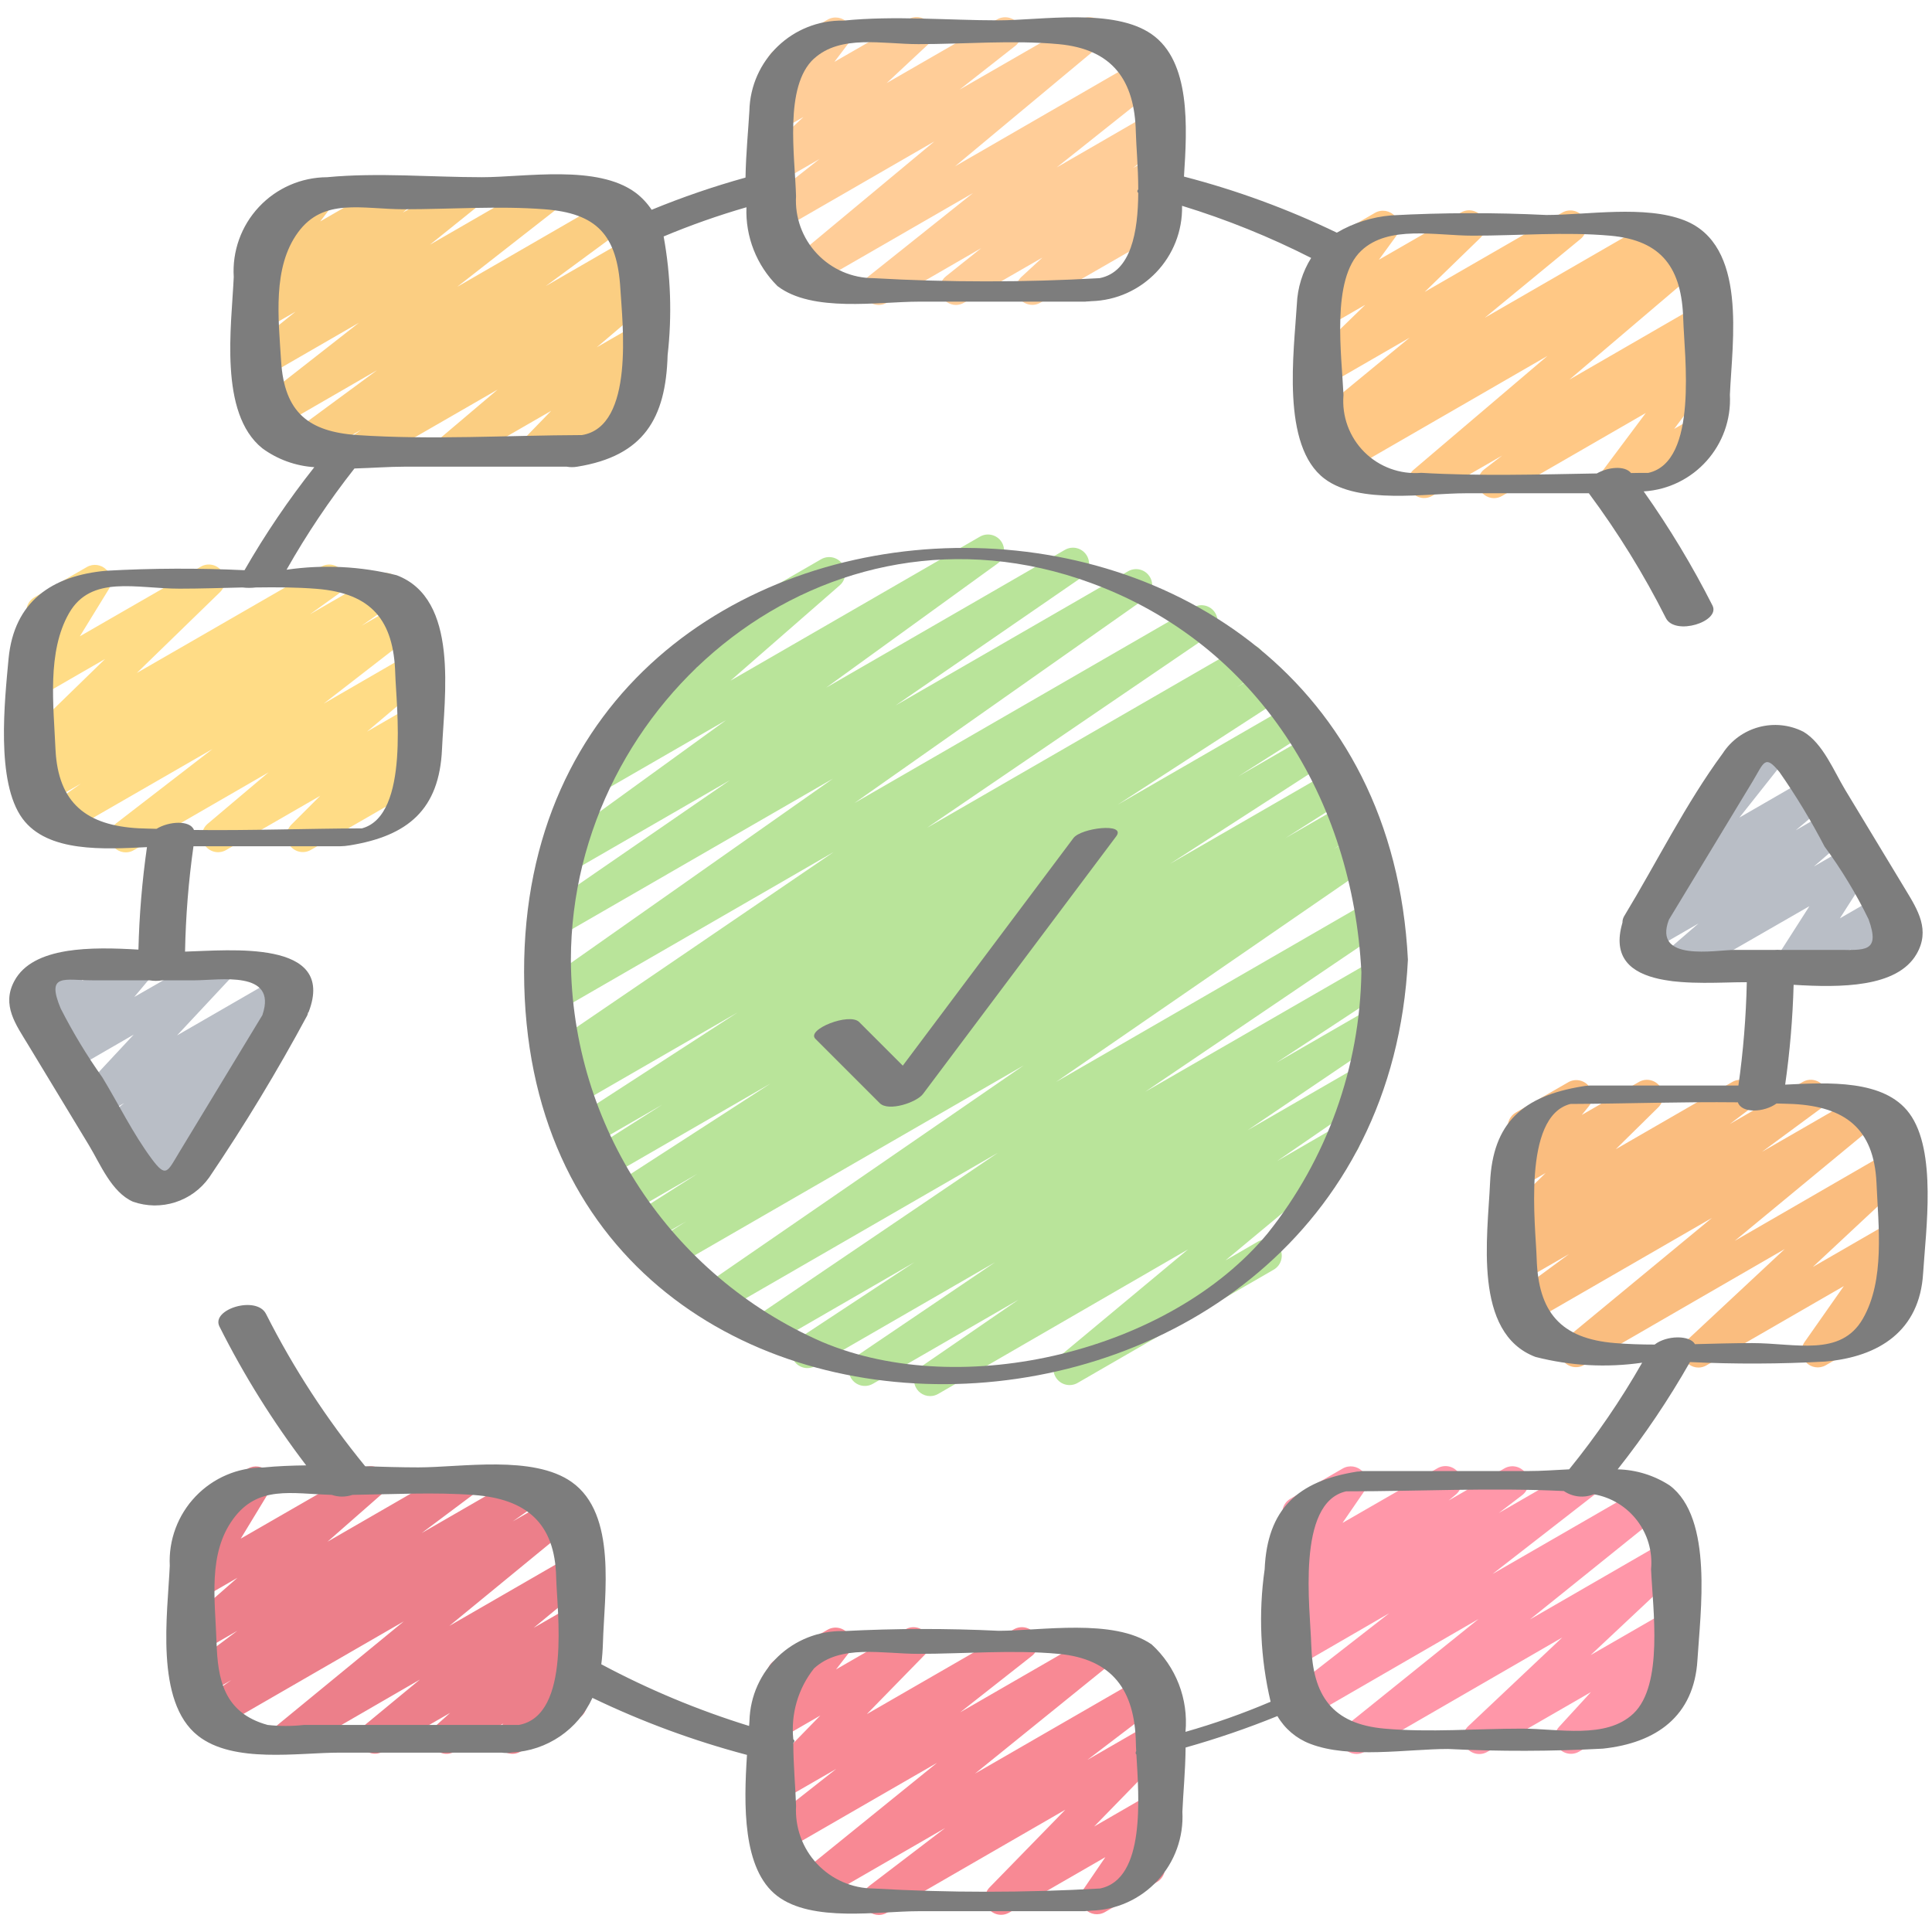 <svg width="72" height="72" viewBox="0 0 72 72" fill="none" xmlns="http://www.w3.org/2000/svg">
<g opacity="0.6" clip-path="url(#clip0_1432_9833)">
<path d="M62.421 36.566C62.17 36.567 61.946 36.411 61.858 36.176C61.77 35.941 61.838 35.677 62.027 35.513L63.299 34.414L61.57 35.412C61.301 35.569 60.956 35.493 60.777 35.238C60.598 34.983 60.644 34.633 60.884 34.433L62.413 33.151C62.24 33.137 62.077 33.064 61.952 32.944C61.763 32.726 61.755 32.404 61.934 32.178L64.48 28.962C64.423 28.918 64.375 28.863 64.339 28.8C64.173 28.513 64.271 28.146 64.558 27.98L65.951 27.176C66.2 27.032 66.516 27.085 66.705 27.302C66.894 27.52 66.902 27.842 66.723 28.068L64.823 30.468L67.424 28.967C67.693 28.813 68.035 28.89 68.213 29.143C68.391 29.397 68.346 29.744 68.11 29.945L66.922 30.942L68.18 30.216C68.447 30.063 68.787 30.137 68.967 30.388C69.146 30.639 69.105 30.985 68.873 31.188L67.597 32.292L68.961 31.505C69.2 31.368 69.502 31.411 69.692 31.61C69.883 31.808 69.914 32.112 69.767 32.345L68.567 34.224L70.077 33.352C70.306 33.219 70.594 33.251 70.788 33.431C70.981 33.612 71.034 33.898 70.917 34.135L70.684 34.608C70.953 34.616 71.183 34.801 71.249 35.061C71.314 35.321 71.199 35.594 70.966 35.728L69.646 36.487C69.418 36.62 69.129 36.588 68.935 36.407C68.742 36.227 68.689 35.941 68.806 35.704L68.967 35.377L67.039 36.488C66.8 36.626 66.498 36.582 66.307 36.383C66.116 36.185 66.085 35.882 66.232 35.648L67.432 33.77L62.721 36.48C62.63 36.535 62.527 36.565 62.421 36.566Z" fill="#8A92A0"/>
<path d="M5.758 44.91C5.522 44.91 5.307 44.771 5.211 44.555C5.114 44.339 5.153 44.087 5.311 43.91L5.572 43.619L5.092 43.895C4.825 44.046 4.487 43.971 4.309 43.721C4.131 43.47 4.17 43.126 4.4 42.923L4.718 42.647L4.435 42.81C4.164 42.965 3.82 42.886 3.643 42.63C3.466 42.373 3.515 42.024 3.756 41.826L4.63 41.106L3.723 41.629C3.466 41.776 3.14 41.714 2.956 41.483C2.771 41.251 2.783 40.919 2.984 40.702L4.983 38.557L2.67 39.895C2.417 40.042 2.096 39.986 1.909 39.763C1.721 39.539 1.721 39.214 1.909 38.99L2.528 38.251L1.894 38.611C1.664 38.743 1.374 38.708 1.182 38.525C0.99 38.342 0.941 38.054 1.062 37.818L1.279 37.392C1.017 37.37 0.801 37.181 0.743 36.925C0.686 36.67 0.801 36.406 1.028 36.275L2.348 35.512C2.578 35.38 2.868 35.415 3.06 35.598C3.252 35.781 3.301 36.068 3.181 36.305L3.054 36.554L4.863 35.51C5.115 35.365 5.435 35.422 5.622 35.645C5.809 35.867 5.809 36.192 5.623 36.415L5.004 37.154L7.858 35.52C8.115 35.374 8.44 35.437 8.624 35.668C8.808 35.9 8.796 36.23 8.596 36.448L6.598 38.587L10.41 36.386C10.68 36.232 11.024 36.31 11.201 36.567C11.378 36.823 11.329 37.172 11.089 37.37L9.864 38.375C10.062 38.374 10.248 38.467 10.368 38.626C10.547 38.878 10.505 39.225 10.272 39.427L8.804 40.697C8.873 40.734 8.934 40.784 8.983 40.846C9.169 41.074 9.162 41.404 8.966 41.624L7.604 43.146C7.621 43.168 7.637 43.192 7.651 43.217C7.816 43.504 7.717 43.87 7.431 44.035L6.058 44.828C5.967 44.882 5.864 44.91 5.758 44.91Z" fill="#8A92A0"/>
<path d="M10.704 65.365C10.45 65.365 10.224 65.206 10.138 64.967C10.053 64.728 10.127 64.461 10.323 64.301L15.046 60.425L8.15 64.406C7.872 64.569 7.516 64.483 7.342 64.211C7.169 63.94 7.24 63.58 7.505 63.396L8.617 62.615L7.61 63.194C7.335 63.353 6.985 63.27 6.81 63.005C6.635 62.74 6.696 62.385 6.95 62.195L8.845 60.775L7.535 61.531C7.268 61.684 6.929 61.61 6.75 61.36C6.571 61.11 6.609 60.766 6.839 60.562L8.848 58.8L7.535 59.558C7.297 59.694 6.998 59.652 6.807 59.457C6.616 59.261 6.582 58.961 6.724 58.727L7.812 56.938C7.619 57.031 7.391 57.015 7.213 56.895C7.036 56.774 6.936 56.569 6.951 56.355C6.966 56.141 7.095 55.951 7.288 55.858L9.24 54.73C9.477 54.593 9.777 54.634 9.969 54.83C10.161 55.026 10.195 55.327 10.052 55.561L8.972 57.34L13.521 54.72C13.788 54.568 14.127 54.642 14.306 54.891C14.486 55.141 14.447 55.486 14.217 55.69L12.206 57.454L16.943 54.72C17.218 54.561 17.569 54.644 17.743 54.909C17.918 55.174 17.857 55.529 17.603 55.72L15.713 57.134L19.579 54.902C19.857 54.74 20.214 54.826 20.387 55.097C20.561 55.369 20.489 55.729 20.225 55.913L19.111 56.696L20.784 55.736C21.055 55.576 21.404 55.652 21.583 55.911C21.762 56.17 21.711 56.523 21.465 56.72L16.745 60.593L21.264 57.985C21.534 57.832 21.876 57.91 22.053 58.165C22.23 58.42 22.183 58.767 21.945 58.967L19.889 60.665L21.265 59.872C21.531 59.72 21.869 59.794 22.048 60.042C22.228 60.29 22.191 60.634 21.963 60.839L21.379 61.358C21.634 61.278 21.911 61.376 22.059 61.598C22.207 61.821 22.19 62.114 22.017 62.318L21.47 62.948C21.604 62.996 21.716 63.09 21.786 63.214C21.951 63.5 21.853 63.866 21.567 64.032L19.392 65.28C19.138 65.424 18.818 65.366 18.632 65.141C18.446 64.915 18.45 64.589 18.64 64.368L18.759 64.23L16.937 65.281C16.671 65.433 16.333 65.359 16.154 65.111C15.974 64.863 16.011 64.519 16.238 64.314L16.775 63.834L14.273 65.274C14.003 65.43 13.658 65.353 13.48 65.097C13.302 64.841 13.35 64.491 13.59 64.292L15.646 62.594L11.004 65.28C10.913 65.335 10.81 65.364 10.704 65.365Z" fill="#E0293C"/>
<path d="M13.448 17.365C13.186 17.366 12.954 17.198 12.874 16.948C12.794 16.699 12.885 16.427 13.099 16.276L13.459 16.015L11.589 17.095C11.314 17.253 10.963 17.169 10.789 16.903C10.615 16.638 10.678 16.283 10.933 16.093L14.053 13.796L10.229 16.006C9.957 16.157 9.615 16.075 9.441 15.816C9.267 15.558 9.319 15.21 9.561 15.014L13.376 12.029L9.934 14.016C9.663 14.173 9.316 14.094 9.139 13.835C8.962 13.576 9.014 13.225 9.259 13.028L11.013 11.615L9.933 12.236C9.665 12.389 9.324 12.313 9.146 12.061C8.968 11.809 9.011 11.463 9.244 11.261L9.707 10.866C9.468 10.896 9.233 10.779 9.113 10.569C8.992 10.36 9.01 10.098 9.157 9.906L9.877 8.97C9.631 8.923 9.44 8.728 9.398 8.481C9.356 8.234 9.473 7.987 9.69 7.861L11.638 6.733C11.886 6.589 12.202 6.64 12.391 6.855C12.581 7.071 12.591 7.39 12.416 7.618L11.936 8.25L14.589 6.72C14.857 6.567 15.198 6.643 15.376 6.896C15.554 7.148 15.511 7.494 15.278 7.696L15.009 7.926L17.098 6.726C17.369 6.573 17.713 6.652 17.889 6.909C18.065 7.166 18.015 7.515 17.774 7.712L16.022 9.12L20.18 6.72C20.452 6.566 20.797 6.647 20.972 6.907C21.147 7.166 21.094 7.516 20.849 7.711L17.038 10.69L22.81 7.357C23.086 7.199 23.436 7.283 23.61 7.549C23.784 7.815 23.721 8.17 23.467 8.359L20.338 10.662L23.578 8.789C23.856 8.626 24.212 8.711 24.386 8.981C24.561 9.252 24.491 9.612 24.227 9.797L23.767 10.126C24.04 10.033 24.34 10.147 24.482 10.398C24.624 10.649 24.567 10.965 24.348 11.152L22.243 12.941L23.659 12.125C23.918 11.977 24.246 12.042 24.429 12.277C24.612 12.512 24.596 12.845 24.39 13.061L23.386 14.095L23.637 13.951C23.823 13.833 24.059 13.826 24.251 13.934C24.444 14.041 24.562 14.245 24.559 14.466C24.556 14.686 24.432 14.887 24.237 14.989L20.27 17.28C20.011 17.43 19.681 17.366 19.497 17.13C19.313 16.895 19.33 16.559 19.538 16.344L20.54 15.311L17.125 17.28C16.856 17.433 16.516 17.357 16.338 17.104C16.16 16.852 16.202 16.506 16.436 16.304L18.543 14.52L13.743 17.287C13.653 17.339 13.551 17.366 13.448 17.365Z" fill="#F9AD2F"/>
<path d="M55.68 18.565C55.422 18.565 55.193 18.4 55.111 18.155C55.029 17.91 55.114 17.64 55.32 17.485L55.98 16.978L53.374 18.48C53.105 18.635 52.763 18.56 52.584 18.307C52.405 18.054 52.448 17.706 52.684 17.504L57.669 13.265L50.152 17.604C49.873 17.761 49.52 17.672 49.35 17.402C49.179 17.132 49.25 16.775 49.511 16.591L49.605 16.525C49.331 16.656 49.004 16.563 48.841 16.308C48.677 16.053 48.729 15.717 48.961 15.523L52.534 12.583L49.534 14.315C49.272 14.468 48.936 14.401 48.753 14.159C48.569 13.918 48.596 13.577 48.814 13.366L50.88 11.359L49.535 12.136C49.29 12.276 48.98 12.226 48.791 12.016C48.603 11.806 48.585 11.493 48.75 11.264L49.541 10.177C49.344 10.163 49.167 10.052 49.069 9.88C48.904 9.593 49.002 9.227 49.288 9.061L51.24 7.933C51.485 7.792 51.796 7.842 51.985 8.052C52.175 8.262 52.191 8.576 52.025 8.806L51.388 9.68L54.444 7.92C54.706 7.767 55.041 7.833 55.225 8.075C55.408 8.317 55.382 8.658 55.164 8.869L53.096 10.877L58.225 7.92C58.495 7.767 58.837 7.845 59.014 8.1C59.191 8.354 59.145 8.702 58.907 8.902L55.333 11.842L61.738 8.144C62.016 7.987 62.369 8.076 62.54 8.346C62.711 8.616 62.64 8.973 62.379 9.157L62.3 9.212L62.781 8.932C63.049 8.773 63.395 8.847 63.575 9.102C63.755 9.357 63.71 9.708 63.471 9.908L58.488 14.147L63.265 11.387C63.538 11.233 63.884 11.316 64.058 11.576C64.233 11.837 64.177 12.188 63.93 12.382L63.275 12.886C63.523 12.748 63.833 12.803 64.019 13.016C64.205 13.23 64.216 13.545 64.045 13.771L62.392 15.984L63.137 15.554C63.323 15.436 63.559 15.429 63.751 15.537C63.944 15.644 64.062 15.848 64.059 16.069C64.056 16.289 63.932 16.49 63.737 16.592L60.462 18.48C60.215 18.623 59.903 18.572 59.713 18.359C59.524 18.146 59.51 17.83 59.681 17.602L61.334 15.391L55.981 18.48C55.89 18.535 55.786 18.564 55.68 18.565Z" fill="#FFA334"/>
<path d="M4.694 31.765C4.435 31.768 4.203 31.604 4.119 31.358C4.036 31.113 4.12 30.841 4.327 30.685L7.919 27.914L2.425 31.08C2.148 31.232 1.801 31.143 1.631 30.877C1.461 30.611 1.526 30.258 1.781 30.071L3.016 29.202L1.709 29.957C1.432 30.117 1.078 30.032 0.904 29.763C0.73 29.494 0.798 29.136 1.058 28.95L2.138 28.175L1.538 28.523C1.276 28.676 0.941 28.609 0.758 28.367C0.574 28.125 0.6 27.785 0.818 27.574L3.916 24.559L1.534 25.933C1.296 26.073 0.993 26.033 0.8 25.836C0.607 25.639 0.573 25.335 0.719 25.1L1.799 23.34C1.506 23.453 1.176 23.321 1.042 23.038C0.907 22.755 1.012 22.416 1.284 22.26L3.236 21.132C3.474 20.994 3.776 21.036 3.967 21.233C4.159 21.43 4.193 21.732 4.049 21.966L2.977 23.712L7.478 21.12C7.741 20.967 8.076 21.034 8.259 21.275C8.443 21.517 8.417 21.858 8.198 22.069L5.099 25.08L11.968 21.12C12.244 20.96 12.598 21.045 12.772 21.313C12.946 21.582 12.878 21.94 12.618 22.127L11.548 22.895L14.076 21.434C14.354 21.272 14.711 21.358 14.884 21.629C15.058 21.901 14.986 22.261 14.722 22.445L13.478 23.318L14.982 22.451C15.255 22.295 15.602 22.376 15.778 22.637C15.953 22.898 15.897 23.251 15.649 23.444L12.064 26.222L15.263 24.372C15.531 24.221 15.87 24.298 16.047 24.55C16.224 24.802 16.182 25.147 15.949 25.349L13.679 27.264L15.264 26.35C15.524 26.207 15.85 26.275 16.03 26.511C16.21 26.747 16.191 27.079 15.984 27.293L14.91 28.373L15.26 28.171C15.545 28.022 15.897 28.124 16.058 28.403C16.219 28.681 16.132 29.037 15.86 29.209L11.574 31.68C11.314 31.823 10.988 31.754 10.808 31.518C10.628 31.282 10.648 30.95 10.854 30.737L11.934 29.657L8.424 31.68C8.155 31.833 7.814 31.757 7.636 31.504C7.458 31.251 7.502 30.904 7.736 30.703L10.009 28.783L4.994 31.68C4.904 31.735 4.8 31.764 4.694 31.765Z" fill="#FFC436"/>
<path d="M50.557 65.365C50.302 65.366 50.074 65.205 49.99 64.965C49.905 64.724 49.981 64.457 50.18 64.297L55.1 60.337L48.648 64.067C48.375 64.222 48.029 64.14 47.854 63.88C47.678 63.62 47.733 63.269 47.979 63.074L51.773 60.12L48.336 62.11C48.062 62.261 47.718 62.178 47.545 61.917C47.371 61.657 47.427 61.307 47.673 61.114L48.553 60.442L48.334 60.562C48.064 60.718 47.719 60.641 47.541 60.384C47.362 60.128 47.411 59.777 47.653 59.579L48.12 59.195C47.925 59.221 47.729 59.152 47.594 59.009C47.403 58.803 47.381 58.492 47.54 58.261L48.424 56.972C48.198 56.983 47.985 56.868 47.869 56.674C47.704 56.387 47.801 56.021 48.087 55.855L50.039 54.727C50.282 54.587 50.59 54.634 50.78 54.84C50.97 55.045 50.992 55.355 50.834 55.586L50.031 56.755L53.574 54.715C53.843 54.562 54.185 54.64 54.362 54.895C54.539 55.15 54.493 55.497 54.255 55.697L53.986 55.919L56.072 54.719C56.345 54.567 56.69 54.651 56.863 54.911C57.036 55.172 56.98 55.521 56.734 55.715L55.857 56.384L58.743 54.72C59.016 54.565 59.362 54.647 59.537 54.907C59.712 55.167 59.657 55.518 59.411 55.712L55.622 58.658L61.262 55.405C61.533 55.252 61.876 55.331 62.052 55.588C62.228 55.845 62.178 56.194 61.938 56.392L57.017 60.352L62.072 57.433C62.337 57.275 62.679 57.343 62.862 57.591C63.046 57.839 63.011 58.186 62.782 58.393L59.279 61.68L62.062 60.076C62.319 59.928 62.644 59.989 62.829 60.22C63.014 60.45 63.004 60.781 62.805 61L61.617 62.296L62.01 62.07C62.294 61.921 62.646 62.023 62.807 62.301C62.968 62.58 62.881 62.935 62.609 63.108L58.844 65.28C58.588 65.427 58.262 65.366 58.077 65.136C57.892 64.905 57.902 64.575 58.101 64.356L59.289 63.06L55.44 65.28C55.175 65.441 54.83 65.374 54.646 65.125C54.461 64.876 54.497 64.527 54.728 64.32L58.22 61.025L50.857 65.28C50.766 65.335 50.663 65.364 50.557 65.365Z" fill="#FF526F"/>
<path d="M63.3 50.965C63.053 50.965 62.832 50.815 62.741 50.585C62.651 50.355 62.71 50.094 62.891 49.926L66.51 46.549L59.034 50.869C58.764 51.026 58.418 50.949 58.24 50.692C58.062 50.435 58.111 50.085 58.352 49.886L63.797 45.39L56.957 49.338C56.681 49.496 56.331 49.412 56.157 49.146C55.983 48.881 56.046 48.526 56.3 48.336L58.474 46.735L56.736 47.737C56.462 47.89 56.117 47.806 55.944 47.545C55.77 47.283 55.827 46.933 56.075 46.74L56.827 46.17L56.735 46.223C56.474 46.372 56.142 46.304 55.96 46.065C55.778 45.825 55.802 45.488 56.015 45.276L57.6 43.715L56.737 44.213C56.487 44.357 56.169 44.302 55.981 44.082C55.794 43.862 55.79 43.54 55.972 43.315L56.594 42.547C56.373 42.47 56.216 42.271 56.194 42.038C56.171 41.804 56.287 41.579 56.49 41.461L58.442 40.333C58.693 40.188 59.012 40.242 59.2 40.462C59.388 40.683 59.392 41.006 59.209 41.231L58.949 41.55L61.08 40.32C61.341 40.171 61.672 40.239 61.854 40.478C62.036 40.718 62.013 41.055 61.8 41.267L60.216 42.827L64.56 40.32C64.834 40.164 65.182 40.247 65.357 40.51C65.531 40.772 65.472 41.125 65.222 41.317L64.468 41.888L67.184 40.32C67.46 40.162 67.811 40.246 67.984 40.512C68.159 40.777 68.096 41.133 67.841 41.322L65.666 42.924L69.412 40.764C69.681 40.611 70.023 40.689 70.201 40.944C70.377 41.199 70.331 41.546 70.093 41.746L64.65 46.242L70.464 42.882C70.729 42.726 71.069 42.795 71.251 43.042C71.434 43.29 71.4 43.635 71.173 43.842L67.56 47.215L70.47 45.535C70.714 45.395 71.022 45.443 71.212 45.65C71.401 45.858 71.422 46.169 71.261 46.399L69.796 48.486L70.276 48.211C70.561 48.062 70.912 48.164 71.073 48.443C71.234 48.721 71.147 49.077 70.876 49.249L68.04 50.88C67.797 51.019 67.489 50.971 67.3 50.764C67.111 50.558 67.09 50.248 67.249 50.017L68.714 47.929L63.6 50.88C63.51 50.935 63.406 50.964 63.3 50.965Z" fill="#F7912A"/>
<path d="M32.752 71.365C32.494 71.365 32.265 71.2 32.183 70.955C32.102 70.71 32.186 70.44 32.392 70.285L35.223 68.125L30.314 70.96C30.043 71.115 29.698 71.037 29.521 70.779C29.344 70.522 29.394 70.172 29.636 69.974L34.92 65.696L29.16 69.02C28.887 69.181 28.536 69.102 28.359 68.84C28.181 68.578 28.238 68.223 28.488 68.029L31.164 65.922L29.131 67.094C28.871 67.242 28.543 67.177 28.36 66.941C28.177 66.705 28.195 66.371 28.402 66.156L30.572 63.931L29.132 64.764C28.886 64.911 28.569 64.861 28.381 64.644C28.192 64.429 28.182 64.11 28.357 63.883L29.06 62.972C28.817 62.921 28.631 62.725 28.592 62.479C28.553 62.234 28.67 61.99 28.885 61.866L30.837 60.738C31.085 60.594 31.401 60.645 31.59 60.861C31.779 61.077 31.789 61.397 31.614 61.624L31.159 62.213L33.746 60.72C34.005 60.572 34.334 60.638 34.517 60.873C34.7 61.109 34.682 61.444 34.474 61.658L32.304 63.88L37.785 60.72C38.057 60.564 38.404 60.644 38.58 60.904C38.756 61.163 38.703 61.515 38.457 61.71L35.784 63.812L40.944 60.835C41.215 60.676 41.563 60.753 41.742 61.013C41.92 61.272 41.868 61.625 41.622 61.822L36.334 66.098L42.694 62.429C42.968 62.271 43.318 62.352 43.494 62.615C43.669 62.878 43.61 63.233 43.359 63.425L40.524 65.585L42.873 64.229C43.133 64.079 43.463 64.144 43.647 64.38C43.831 64.617 43.812 64.953 43.603 65.167L40.776 68.068L42.873 66.857C43.116 66.717 43.423 66.763 43.613 66.968C43.804 67.174 43.827 67.484 43.669 67.715L42.776 69.022C43.004 69.004 43.222 69.12 43.333 69.32C43.499 69.607 43.401 69.974 43.114 70.14L41.178 71.258C40.935 71.398 40.628 71.352 40.437 71.147C40.247 70.942 40.224 70.632 40.382 70.4L41.193 69.211L37.604 71.28C37.345 71.428 37.017 71.363 36.833 71.127C36.65 70.892 36.668 70.558 36.874 70.343L39.703 67.442L33.052 71.282C32.962 71.336 32.858 71.365 32.752 71.365Z" fill="#F33A4D"/>
<path d="M35.628 11.365C35.373 11.365 35.145 11.204 35.061 10.963C34.977 10.723 35.054 10.455 35.254 10.296L36.566 9.248L33.038 11.288C32.767 11.44 32.425 11.359 32.25 11.102C32.075 10.846 32.125 10.498 32.365 10.301L36.26 7.195L30.096 10.75C29.826 10.902 29.485 10.824 29.308 10.57C29.131 10.316 29.177 9.969 29.413 9.769L34.822 5.27L29.136 8.551C28.864 8.704 28.52 8.623 28.345 8.365C28.17 8.106 28.222 7.757 28.465 7.561L30.539 5.927L29.135 6.737C28.87 6.895 28.528 6.827 28.344 6.579C28.161 6.331 28.195 5.984 28.424 5.777L29.94 4.361L29.135 4.825C28.887 4.969 28.573 4.918 28.384 4.703C28.195 4.489 28.183 4.171 28.356 3.943L29.09 2.972C28.84 2.931 28.643 2.737 28.598 2.488C28.552 2.239 28.668 1.988 28.887 1.861L30.84 0.733C31.087 0.59 31.4 0.64 31.59 0.853C31.779 1.067 31.792 1.385 31.62 1.613L31.096 2.305L33.852 0.72C34.117 0.561 34.459 0.63 34.642 0.878C34.826 1.126 34.791 1.473 34.562 1.68L33.045 3.095L37.166 0.72C37.438 0.567 37.782 0.648 37.957 0.906C38.132 1.165 38.08 1.514 37.837 1.71L35.76 3.34L40.309 0.72C40.579 0.568 40.92 0.645 41.097 0.899C41.274 1.153 41.228 1.5 40.992 1.7L35.592 6.198L42.614 2.143C42.886 1.992 43.227 2.072 43.402 2.329C43.577 2.586 43.528 2.934 43.288 3.131L39.38 6.24L42.86 4.229C43.132 4.071 43.48 4.15 43.657 4.409C43.835 4.669 43.781 5.022 43.535 5.218L42.224 6.263L42.86 5.903C43.125 5.749 43.463 5.819 43.645 6.066C43.826 6.312 43.793 6.655 43.568 6.863L42.786 7.583L42.86 7.541C43.147 7.378 43.511 7.477 43.676 7.762C43.841 8.048 43.745 8.413 43.46 8.58L38.773 11.28C38.508 11.434 38.17 11.364 37.989 11.117C37.807 10.871 37.84 10.527 38.065 10.32L38.846 9.6L35.928 11.28C35.837 11.335 35.734 11.364 35.628 11.365Z" fill="#FFAC54"/>
<path d="M34.662 52.028C34.399 52.028 34.167 51.857 34.089 51.606C34.011 51.355 34.105 51.083 34.322 50.934L37.951 48.44L32.528 51.571C32.248 51.73 31.893 51.641 31.722 51.368C31.552 51.095 31.627 50.737 31.892 50.555L37.086 47.04L30.388 50.906C30.108 51.066 29.75 50.975 29.581 50.699C29.412 50.424 29.491 50.064 29.76 49.885L34.078 47.04L28.81 50.083C28.531 50.24 28.178 50.15 28.008 49.879C27.838 49.608 27.911 49.251 28.173 49.068L37.191 42.96L26.936 48.88C26.658 49.037 26.305 48.948 26.134 48.678C25.963 48.408 26.034 48.051 26.295 47.867L38.148 39.707L25.068 47.257C24.785 47.419 24.425 47.325 24.257 47.047C24.088 46.769 24.172 46.407 24.446 46.231L25.572 45.518L24.252 46.277C23.965 46.446 23.596 46.351 23.427 46.065C23.257 45.779 23.352 45.409 23.638 45.24L25.995 43.741L23.407 45.24C23.126 45.397 22.771 45.304 22.603 45.03C22.434 44.755 22.513 44.397 22.78 44.218L28.719 40.378L22.663 43.873C22.381 44.031 22.025 43.937 21.857 43.661C21.69 43.385 21.77 43.026 22.04 42.848L24.68 41.168L22.021 42.702C21.739 42.862 21.381 42.77 21.212 42.493C21.043 42.217 21.124 41.856 21.396 41.678L27.482 37.735L21.519 41.177C21.238 41.325 20.89 41.229 20.726 40.957C20.561 40.685 20.637 40.332 20.899 40.152L21.675 39.659L21.144 39.966C20.865 40.123 20.512 40.033 20.341 39.762C20.171 39.491 20.244 39.134 20.506 38.951L31.072 31.751L20.846 37.655C20.568 37.817 20.211 37.731 20.038 37.46C19.864 37.188 19.936 36.828 20.2 36.644L31.044 29.016L20.896 34.872C20.618 35.025 20.269 34.935 20.1 34.667C19.93 34.398 19.999 34.044 20.257 33.859L27.202 29.076L21.328 32.467C21.052 32.626 20.7 32.541 20.526 32.273C20.353 32.005 20.419 31.649 20.677 31.462L27.058 26.839L22.483 29.479C22.216 29.632 21.876 29.558 21.697 29.308C21.518 29.057 21.557 28.712 21.788 28.508L26.001 24.84C25.753 24.886 25.503 24.769 25.378 24.55C25.213 24.263 25.311 23.896 25.598 23.73L30.598 20.843C30.866 20.687 31.208 20.76 31.389 21.012C31.569 21.264 31.527 21.612 31.293 21.815L27.222 25.368L36.52 19.999C36.797 19.84 37.149 19.926 37.323 20.193C37.496 20.461 37.43 20.817 37.172 21.005L30.787 25.628L39.68 20.495C39.959 20.329 40.32 20.416 40.493 20.69C40.667 20.965 40.59 21.328 40.321 21.509L33.373 26.293L42.036 21.292C42.314 21.129 42.67 21.215 42.844 21.487C43.017 21.758 42.946 22.118 42.681 22.302L31.842 29.928L44.474 22.636C44.754 22.473 45.111 22.562 45.283 22.835C45.455 23.109 45.38 23.469 45.112 23.651L34.545 30.851L46.242 24.098C46.524 23.937 46.884 24.03 47.053 24.308C47.221 24.587 47.137 24.949 46.863 25.124L46.107 25.604L47.139 25.004C47.42 24.847 47.775 24.94 47.944 25.215C48.112 25.489 48.033 25.848 47.766 26.027L41.655 29.987L48.154 26.234C48.437 26.073 48.797 26.166 48.965 26.444C49.134 26.723 49.05 27.085 48.776 27.26L46.148 28.932L48.908 27.34C49.19 27.179 49.548 27.272 49.717 27.548C49.886 27.825 49.805 28.186 49.533 28.363L43.598 32.196L49.65 28.703C49.931 28.545 50.287 28.639 50.455 28.915C50.623 29.191 50.542 29.55 50.272 29.728L47.904 31.234L50.192 29.914C50.473 29.761 50.825 29.856 50.991 30.13C51.157 30.404 51.079 30.759 50.814 30.938L49.695 31.648L50.574 31.141C50.853 30.976 51.213 31.062 51.387 31.337C51.56 31.611 51.484 31.974 51.214 32.155L39.358 40.32L51.066 33.562C51.344 33.409 51.694 33.5 51.862 33.769C52.031 34.038 51.961 34.393 51.702 34.577L42.678 40.688L51.238 35.753C51.52 35.584 51.885 35.673 52.057 35.953C52.23 36.232 52.145 36.598 51.868 36.774L47.552 39.612L51.05 37.592C51.33 37.433 51.685 37.523 51.856 37.795C52.026 38.068 51.952 38.427 51.686 38.609L46.496 42.12L50.593 39.755C50.872 39.595 51.227 39.684 51.398 39.956C51.569 40.227 51.496 40.586 51.232 40.769L47.593 43.27L49.786 42C50.056 41.845 50.4 41.922 50.578 42.177C50.756 42.432 50.709 42.781 50.47 42.98L45.67 46.972L46.87 46.276C47.157 46.113 47.522 46.212 47.687 46.497C47.852 46.783 47.755 47.148 47.47 47.315L40.158 51.538C39.888 51.693 39.544 51.616 39.367 51.361C39.188 51.106 39.235 50.757 39.474 50.557L44.274 46.562L34.962 51.948C34.871 52.001 34.767 52.029 34.662 52.028Z" fill="#8AD256"/>
<path d="M5.477 31.57C5.296 32.835 5.19 34.111 5.159 35.389C3.434 35.287 1.226 35.256 0.532 36.564C0.052 37.46 0.594 38.186 1.044 38.929L3.311 42.674C3.74 43.381 4.151 44.426 4.954 44.783C5.999 45.15 7.16 44.779 7.799 43.876C9.116 41.929 10.334 39.918 11.447 37.848C11.463 37.816 11.473 37.781 11.477 37.746C11.484 37.734 11.499 37.723 11.504 37.71C12.546 34.987 8.52 35.423 6.896 35.464C6.921 34.15 7.026 32.839 7.21 31.538H12.634H12.664C12.788 31.537 12.912 31.525 13.035 31.504C15.214 31.152 16.372 30.158 16.472 27.923C16.56 25.936 17.12 22.321 14.782 21.437C13.441 21.103 12.047 21.033 10.679 21.232C11.426 19.912 12.271 18.651 13.209 17.459C13.868 17.44 14.51 17.392 15.062 17.392H21.119C21.25 17.415 21.383 17.415 21.514 17.392C23.99 16.992 24.814 15.592 24.88 13.237C25.048 11.763 24.998 10.272 24.732 8.812C25.739 8.39 26.769 8.027 27.818 7.724C27.776 8.822 28.195 9.887 28.974 10.661C30.272 11.658 32.744 11.242 34.23 11.242H40.271H40.4H40.448C40.458 11.242 40.473 11.236 40.484 11.236C40.544 11.235 40.605 11.231 40.665 11.224C42.579 11.173 44.093 9.585 44.052 7.67C45.709 8.178 47.319 8.828 48.863 9.613C48.539 10.132 48.355 10.727 48.33 11.339C48.225 13.097 47.73 16.619 49.365 17.843C50.651 18.811 53.152 18.383 54.61 18.383H59.212C60.3 19.848 61.261 21.403 62.082 23.033C62.42 23.702 64.122 23.17 63.82 22.567C63.07 21.088 62.213 19.666 61.256 18.313C63.133 18.198 64.566 16.591 64.468 14.713C64.554 12.706 65.132 9.137 62.774 8.212C61.307 7.636 59.135 8.012 57.627 8.012C55.705 7.918 53.781 7.922 51.86 8.026C51.139 8.084 50.442 8.305 49.82 8.671C47.994 7.79 46.086 7.09 44.123 6.581C44.243 4.748 44.382 2.291 42.916 1.273C41.493 0.284 38.793 0.758 37.211 0.758C35.315 0.758 33.328 0.576 31.439 0.768C29.539 0.73 27.967 2.238 27.927 4.139C27.89 4.799 27.8 5.692 27.783 6.618C26.594 6.948 25.426 7.349 24.285 7.818C24.122 7.573 23.919 7.357 23.685 7.18C22.252 6.121 19.581 6.604 17.962 6.604C16.064 6.604 14.08 6.424 12.191 6.604C11.227 6.608 10.307 7.009 9.649 7.713C8.99 8.417 8.651 9.361 8.711 10.324C8.63 12.14 8.146 15.389 9.772 16.704C10.338 17.12 11.012 17.365 11.714 17.41C10.753 18.624 9.883 19.907 9.112 21.25C7.399 21.168 5.683 21.175 3.97 21.269C1.93 21.448 0.526 22.418 0.32 24.538C0.177 26.106 -0.165 29.143 0.839 30.508C1.775 31.774 3.864 31.65 5.477 31.57ZM54.891 8.783C56.571 8.783 58.329 8.634 60.003 8.783C61.96 8.956 62.676 10.019 62.73 11.903C62.768 13.242 63.304 17.204 61.428 17.623C61.215 17.623 60.999 17.623 60.784 17.629C60.544 17.336 59.922 17.41 59.508 17.644C57.326 17.682 55.13 17.748 52.966 17.621C52.179 17.687 51.402 17.403 50.843 16.844C50.285 16.286 50.001 15.509 50.068 14.722C50.002 13.232 49.599 10.41 50.729 9.344C51.748 8.38 53.51 8.783 54.891 8.783ZM30.339 2.183C31.328 1.28 32.904 1.645 34.227 1.645C35.943 1.645 37.739 1.487 39.449 1.645C41.472 1.831 42.287 3.005 42.329 4.92C42.34 5.41 42.417 6.212 42.419 7.055C42.37 7.11 42.378 7.154 42.419 7.19C42.41 8.63 42.16 10.133 40.979 10.366C38.17 10.526 35.355 10.526 32.546 10.366C31.751 10.363 30.993 10.034 30.448 9.456C29.903 8.878 29.62 8.101 29.666 7.308C29.627 5.843 29.208 3.21 30.339 2.179V2.183ZM9.783 37.823L6.694 42.918C6.236 43.674 6.197 43.921 5.648 43.18C4.958 42.248 4.419 41.148 3.819 40.157C3.236 39.337 2.715 38.475 2.259 37.578C1.712 36.258 2.398 36.533 3.446 36.533H5.571C5.727 36.562 5.887 36.562 6.044 36.533H7.266C8.159 36.533 10.348 36.144 9.783 37.813V37.823ZM10.476 13.463C10.377 11.851 10.149 9.971 11.104 8.663C12.059 7.355 13.481 7.798 15.064 7.798C16.788 7.798 18.568 7.667 20.286 7.798C22.233 7.945 23.002 8.747 23.12 10.769C23.192 12.017 23.663 15.896 21.686 16.214H21.677C18.903 16.224 16.07 16.4 13.307 16.214C11.519 16.086 10.596 15.39 10.476 13.456V13.463ZM2.572 22.853C3.396 21.413 5.078 21.938 6.69 21.938C7.463 21.938 8.25 21.911 9.036 21.893C9.201 21.913 9.367 21.913 9.532 21.893C10.294 21.882 11.055 21.884 11.802 21.944C13.854 22.108 14.673 23.124 14.73 25.105C14.764 26.282 15.284 30.395 13.486 30.871C11.41 30.878 9.312 30.956 7.228 30.931C7.09 30.559 6.298 30.601 5.834 30.888C5.612 30.88 5.387 30.88 5.165 30.868C3.251 30.762 2.165 29.954 2.068 27.924C1.995 26.272 1.748 24.296 2.572 22.853Z" fill="#262626"/>
<path d="M66.528 40.421C66.704 39.188 66.809 37.946 66.843 36.701C68.589 36.808 70.7 36.811 71.427 35.55C71.938 34.663 71.478 33.922 71.017 33.161L68.768 29.441C68.348 28.747 67.935 27.7 67.208 27.27C66.145 26.73 64.847 27.08 64.198 28.08C62.821 29.95 61.747 32.13 60.543 34.118C60.49 34.197 60.462 34.29 60.464 34.385C59.684 37.018 63.372 36.604 65.006 36.604H65.098C65.071 37.892 64.966 39.178 64.786 40.454H59.365H59.341C59.214 40.453 59.087 40.464 58.963 40.487C56.761 40.847 55.629 41.836 55.53 44.08C55.441 46.073 54.883 49.678 57.22 50.568C58.519 50.902 59.871 50.975 61.198 50.784C60.401 52.181 59.491 53.51 58.478 54.758C57.933 54.786 57.417 54.821 56.993 54.821H50.947C50.914 54.819 50.881 54.819 50.848 54.821H50.767C50.729 54.824 50.691 54.829 50.654 54.838C50.616 54.838 50.594 54.838 50.551 54.846C48.367 55.198 47.226 56.236 47.13 58.482C46.895 60.127 46.97 61.801 47.352 63.419C46.319 63.859 45.26 64.233 44.18 64.541C44.292 63.317 43.826 62.112 42.919 61.283C41.498 60.3 38.792 60.775 37.215 60.775C35.293 60.682 33.368 60.685 31.447 60.786C29.551 60.743 27.977 62.243 27.93 64.139C27.93 64.194 27.92 64.259 27.916 64.321C26.014 63.733 24.173 62.965 22.417 62.027H22.408C22.441 61.77 22.461 61.501 22.47 61.216C22.52 59.431 23.007 56.431 21.304 55.23C19.864 54.214 17.198 54.685 15.59 54.685C14.938 54.685 14.27 54.664 13.61 54.643C12.175 52.892 10.936 50.989 9.915 48.968C9.564 48.266 7.854 48.791 8.178 49.434C9.092 51.256 10.174 52.989 11.41 54.61C10.875 54.617 10.344 54.636 9.82 54.688C8.863 54.685 7.947 55.076 7.287 55.769C6.626 56.462 6.279 57.395 6.327 58.351C6.248 60.128 5.762 63.414 7.376 64.685C8.696 65.728 11.11 65.316 12.645 65.316H18.693C18.824 65.335 18.957 65.332 19.087 65.308C20.385 65.242 21.539 64.458 22.078 63.275C23.926 64.165 25.855 64.876 27.838 65.4C27.718 67.242 27.662 69.661 28.964 70.656C30.266 71.651 32.742 71.225 34.218 71.225H40.261H40.381H40.438C40.454 71.225 40.474 71.218 40.49 71.216C40.546 71.216 40.587 71.216 40.656 71.204C41.601 71.182 42.498 70.777 43.14 70.082C43.782 69.388 44.115 68.463 44.064 67.518C44.091 66.856 44.176 66 44.184 65.125C45.345 64.798 46.487 64.407 47.605 63.953C47.88 64.423 48.306 64.786 48.814 64.982C50.282 65.557 52.454 65.179 53.961 65.179C55.883 65.274 57.808 65.27 59.73 65.167C61.728 64.957 63.134 63.953 63.259 61.861C63.364 60.104 63.859 56.581 62.224 55.358C61.647 54.982 60.975 54.774 60.285 54.758C61.284 53.496 62.185 52.159 62.98 50.76C64.66 50.84 66.342 50.834 68.02 50.741C70.03 50.568 71.538 49.592 71.668 47.462C71.769 45.85 72.19 42.89 71.156 41.491C70.22 40.222 68.14 40.342 66.528 40.421ZM64.657 35.4C63.937 35.4 61.585 35.868 62.196 34.272L65.316 29.119C65.734 28.427 65.767 28.092 66.316 28.774C66.936 29.661 67.497 30.589 67.996 31.549C68.625 32.401 69.174 33.308 69.637 34.26C70.088 35.51 69.48 35.4 68.463 35.4H66.33C66.271 35.396 66.213 35.396 66.154 35.4H64.657ZM11.324 64.284C10.876 64.334 10.423 64.334 9.975 64.284C8.332 63.835 8.114 62.563 8.07 61.214C8.017 59.624 7.738 57.91 8.69 56.608C9.612 55.346 10.85 55.666 12.36 55.709C12.611 55.795 12.884 55.795 13.136 55.709C14.641 55.69 16.178 55.602 17.671 55.715C19.615 55.862 20.684 56.761 20.727 58.784C20.754 60.006 21.305 63.92 19.341 64.283L11.324 64.284ZM40.994 70.379C38.183 70.54 35.364 70.54 32.553 70.379C31.756 70.374 30.996 70.042 30.45 69.461C29.905 68.88 29.622 68.1 29.667 67.304C29.649 66.67 29.566 65.812 29.564 64.961C29.622 64.901 29.613 64.854 29.564 64.818C29.467 63.871 29.744 62.924 30.336 62.178C31.322 61.268 32.894 61.634 34.221 61.634C35.937 61.634 37.735 61.476 39.444 61.634C41.47 61.822 42.286 63.008 42.33 64.926C42.33 65.023 42.337 65.136 42.343 65.256C42.322 65.289 42.317 65.329 42.33 65.366C42.33 65.375 42.345 65.375 42.35 65.382C42.44 66.953 42.705 70.031 40.994 70.379ZM61.53 58.482C61.596 59.971 61.999 62.795 60.87 63.862C59.851 64.822 58.089 64.421 56.708 64.421C55.028 64.421 53.269 64.57 51.596 64.421C49.638 64.246 48.921 63.182 48.867 61.301C48.83 59.964 48.294 55.997 50.167 55.578C52.86 55.578 55.592 55.435 58.281 55.567C58.609 55.791 59.027 55.836 59.395 55.687C60.728 55.917 61.658 57.135 61.53 58.482ZM69.424 49.144C68.597 50.584 66.913 50.053 65.305 50.053C64.599 50.053 63.883 50.075 63.166 50.093C62.971 49.744 62.1 49.764 61.664 50.108C61.171 50.108 60.679 50.092 60.193 50.053C58.142 49.891 57.325 48.882 57.267 46.901C57.234 45.718 56.709 41.606 58.525 41.141C60.595 41.132 62.685 41.056 64.765 41.08C64.909 41.502 65.748 41.458 66.205 41.124C66.415 41.132 66.626 41.132 66.835 41.143C68.749 41.248 69.835 42.048 69.931 44.078C70.003 45.72 70.251 47.704 69.424 49.144Z" fill="#262626"/>
<path d="M19.531 36.233C19.565 57.368 51.439 56.172 52.469 35.767C51.416 14.906 19.498 15.553 19.531 36.233ZM47.244 45.96C43.617 50.346 35.877 52.226 30.635 50.009C24.971 47.531 21.302 41.947 21.275 35.765C21.291 26.074 30.793 18.11 40.655 21.725C46.895 24.013 50.412 29.797 50.735 36.232C50.68 39.771 49.452 43.193 47.244 45.96Z" fill="#262626"/>
<path d="M40.004 31.232L33.644 39.714L32.017 38.087C31.657 37.727 30.037 38.363 30.387 38.713L32.787 41.113C33.11 41.436 34.159 41.087 34.398 40.768L41.598 31.168C41.985 30.648 40.288 30.852 40.004 31.232Z" fill="#262626"/>
</g>
<defs>
<clipPath id="clip0_1432_9833">
<rect width="72" height="72" fill="white"/>
</clipPath>
</defs>
</svg>

